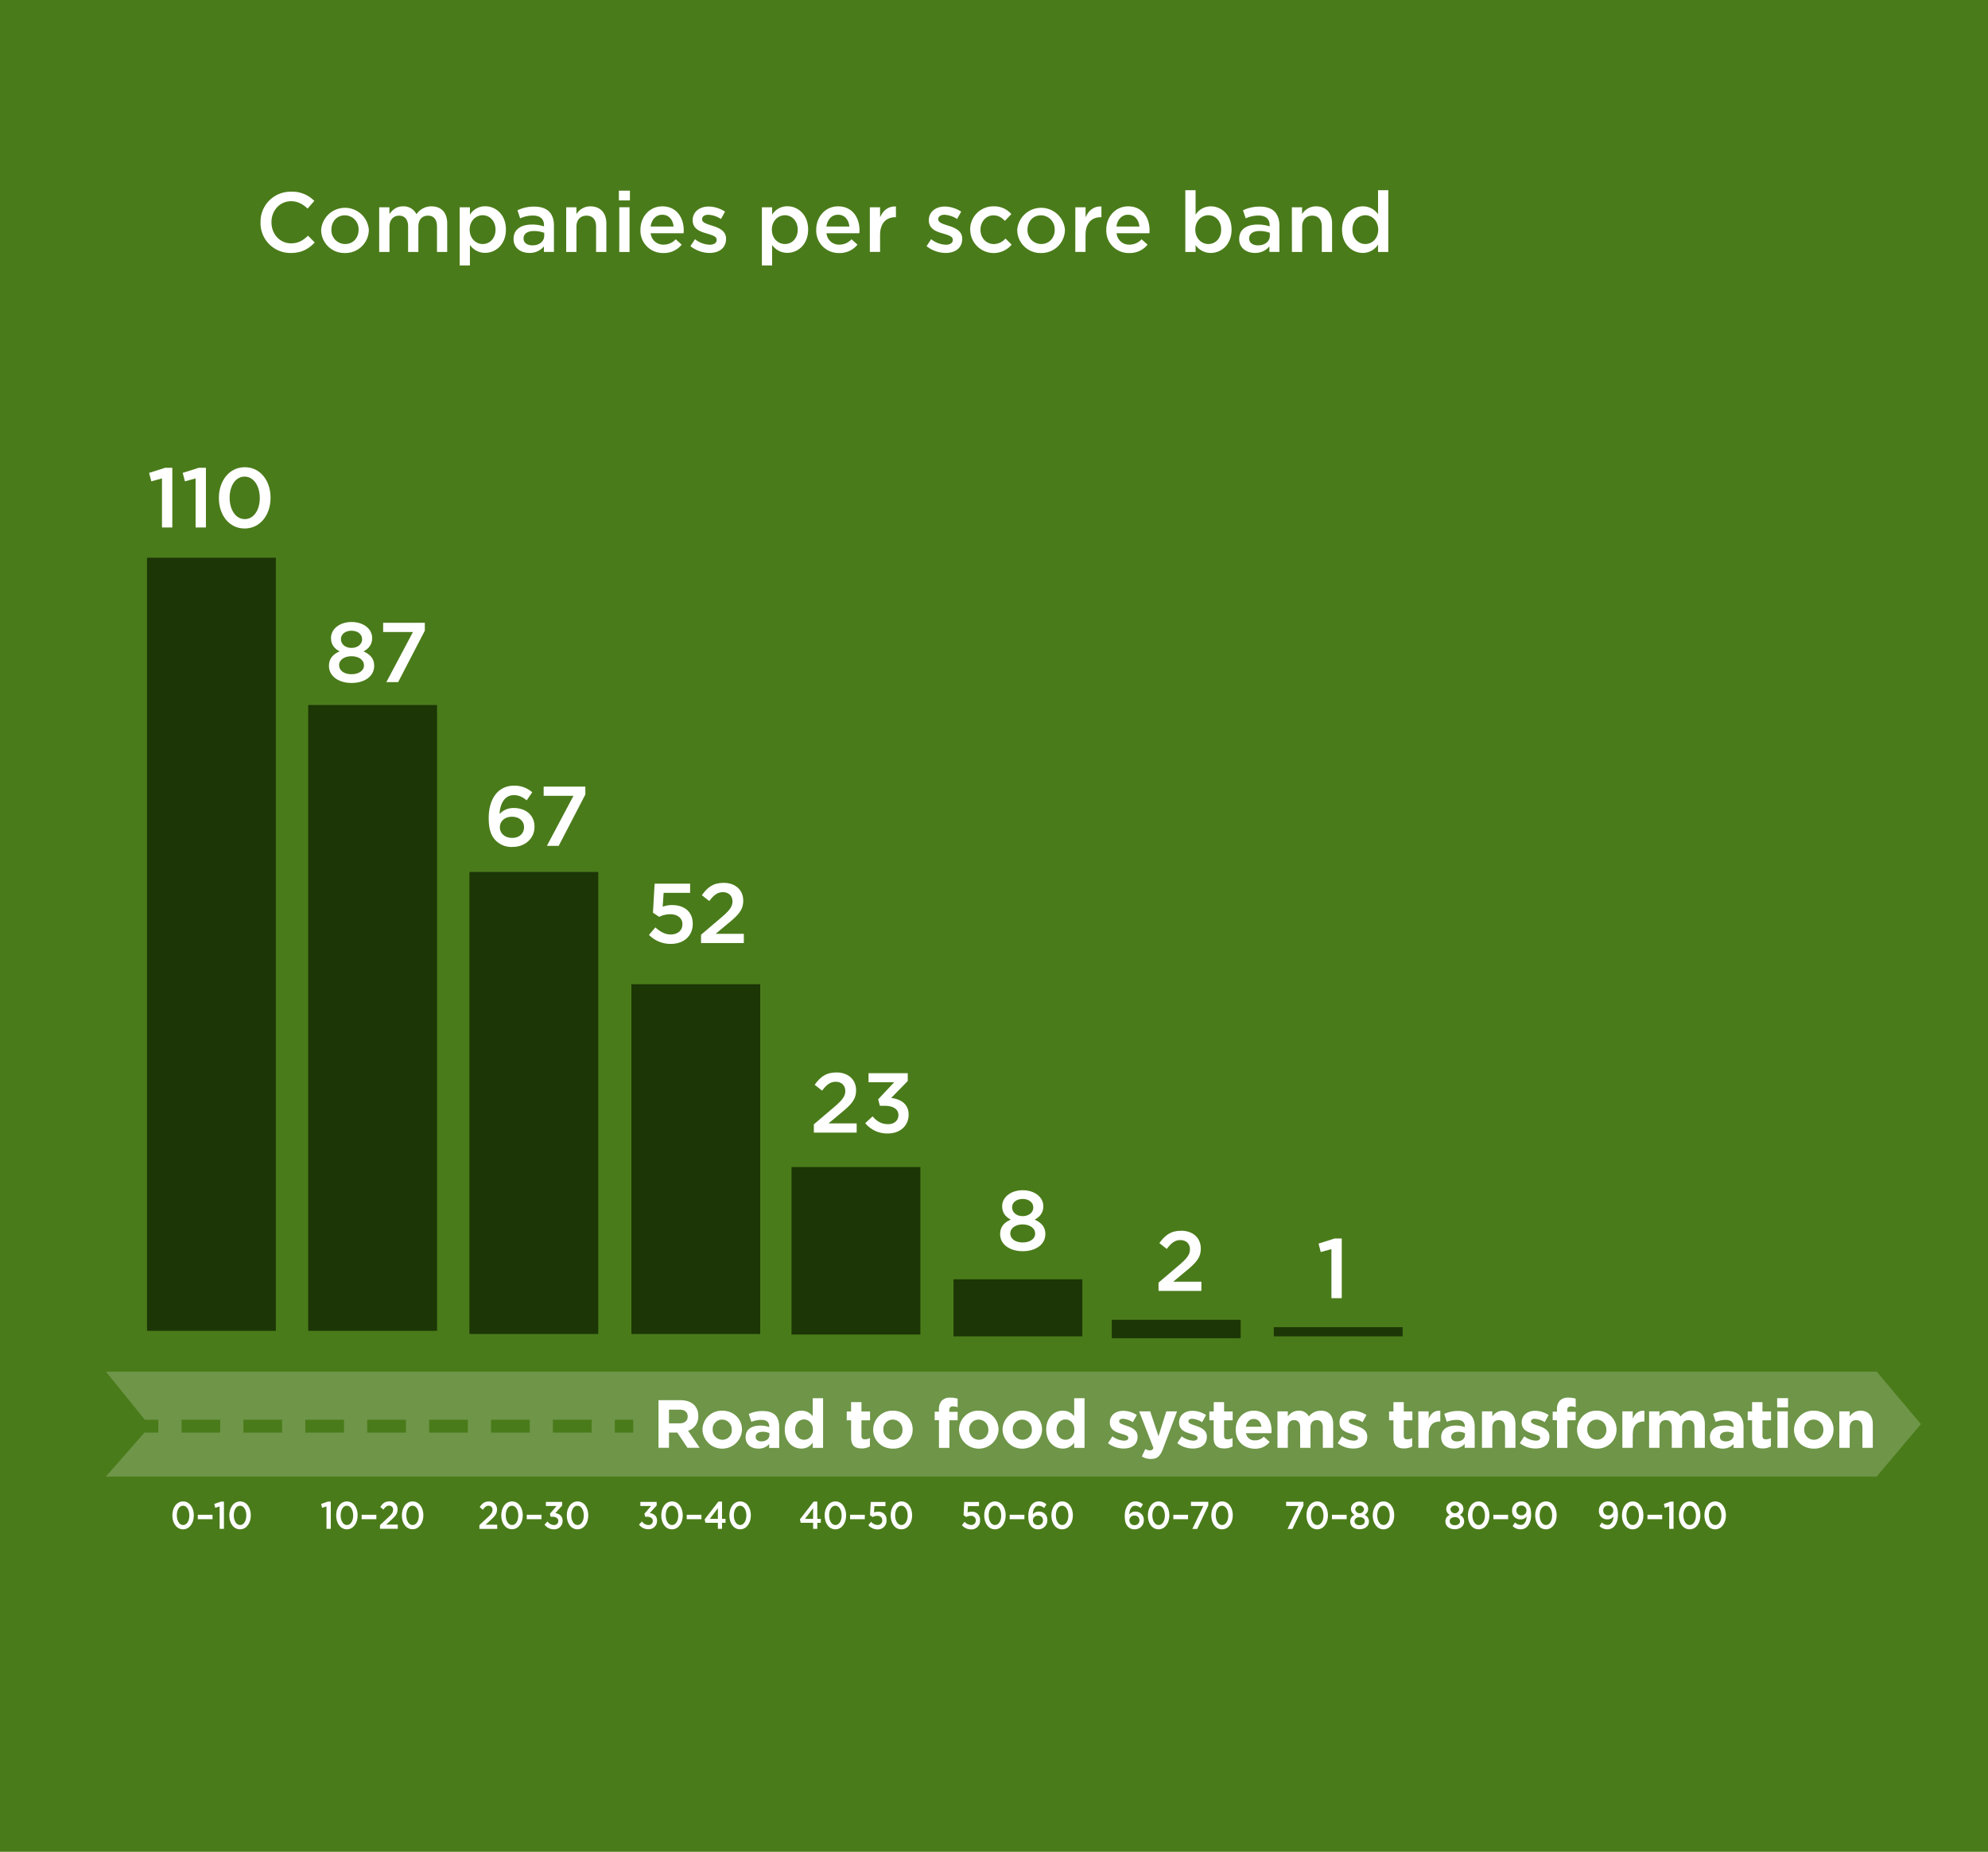 <?xml version="1.0" encoding="UTF-8"?> <svg xmlns="http://www.w3.org/2000/svg" id="Laag_1" data-name="Laag 1" viewBox="0 0 1080 1006"><defs><style> .cls-1 { fill: #4a7b1a; } .cls-2 { fill: #fff; } .cls-3 { opacity: 0.2; } .cls-4 { fill: #1c3606; } .cls-5, .cls-6 { fill: none; stroke: #4a7b1a; stroke-linejoin: round; stroke-width: 7px; } .cls-6 { stroke-dasharray: 21.02 12.61; } </style></defs><rect class="cls-1" width="1080.5" height="1006"></rect><g><path class="cls-2" d="M141.54,120.89v-.09a16.29,16.29,0,0,1,16.6-16.66,16.77,16.77,0,0,1,12.61,5l-3.64,4.18c-2.57-2.39-5.33-4-9-4-6.12,0-10.63,5.06-10.63,11.37v.09c0,6.3,4.46,11.41,10.63,11.41,4,0,6.48-1.57,9.24-4.14l3.64,3.68c-3.36,3.49-7,5.7-13.07,5.7A16.19,16.19,0,0,1,141.54,120.89Z"></path><path class="cls-2" d="M174.47,124.89v-.09a13,13,0,0,1,25.9-.09v.09a12.7,12.7,0,0,1-13,12.65A12.57,12.57,0,0,1,174.47,124.89Zm20.33,0v-.09a7.5,7.5,0,0,0-7.45-7.82c-4.46,0-7.31,3.5-7.31,7.73v.09a7.48,7.48,0,0,0,7.4,7.77C192,132.57,194.8,129.08,194.8,124.89Z"></path><path class="cls-2" d="M206,112.61h5.56v3.68c1.57-2.16,3.68-4.19,7.41-4.19a7.7,7.7,0,0,1,7.27,4.28,9.76,9.76,0,0,1,8.19-4.28c5.29,0,8.51,3.36,8.51,9.3v15.5H237.4V123.1c0-3.87-1.79-5.94-4.92-5.94s-5.2,2.12-5.2,6V136.9h-5.57V123.05c0-3.77-1.84-5.89-4.92-5.89s-5.2,2.3-5.2,6V136.9H206Z"></path><path class="cls-2" d="M249.73,112.61h5.56v4a9.74,9.74,0,0,1,8.28-4.56c5.71,0,11.27,4.51,11.27,12.61v.09c0,8-5.52,12.61-11.27,12.61a10,10,0,0,1-8.28-4.28v11.13h-5.56Zm19.46,12.19v-.09c0-4.69-3.18-7.78-6.95-7.78s-7.09,3.13-7.09,7.78v.09c0,4.65,3.32,7.77,7.09,7.77S269.19,129.58,269.19,124.8Z"></path><path class="cls-2" d="M279,129.91v-.1c0-5.24,4.1-7.82,10-7.82a20.15,20.15,0,0,1,6.53,1v-.6c0-3.45-2.11-5.29-6-5.29a16.91,16.91,0,0,0-6.95,1.52l-1.47-4.38a20.81,20.81,0,0,1,9.15-2c3.64,0,6.35,1,8.05,2.71s2.63,4.33,2.63,7.5v14.4H295.5v-3a9.89,9.89,0,0,1-7.92,3.55C283,137.41,279,134.78,279,129.91Zm16.66-1.75V126.5a15.54,15.54,0,0,0-5.52-1c-3.59,0-5.71,1.51-5.71,4v.1c0,2.34,2.07,3.68,4.74,3.68C292.83,133.36,295.64,131.24,295.64,128.16Z"></path><path class="cls-2" d="M307.59,112.61h5.57v3.72a8.81,8.81,0,0,1,7.59-4.23c5.48,0,8.65,3.68,8.65,9.3v15.5h-5.57V123.1c0-3.77-1.88-5.94-5.2-5.94s-5.47,2.26-5.47,6V136.9h-5.57Z"></path><path class="cls-2" d="M336.21,103.59h6v5.29h-6Zm.22,9H342V136.9h-5.57Z"></path><path class="cls-2" d="M347.93,124.85v-.1c0-6.94,4.93-12.65,11.87-12.65,7.73,0,11.64,6.08,11.64,13.07,0,.5,0,1-.09,1.56H353.5a6.79,6.79,0,0,0,7,6.17,8.84,8.84,0,0,0,6.58-2.9l3.27,2.9a12.29,12.29,0,0,1-9.94,4.55A12.12,12.12,0,0,1,347.93,124.85Zm18-1.8c-.37-3.59-2.48-6.39-6.16-6.39-3.41,0-5.8,2.62-6.3,6.39Z"></path><path class="cls-2" d="M375.07,133.73l2.49-3.78a13.72,13.72,0,0,0,8,3c2.39,0,3.77-1,3.77-2.62v-.09c0-1.89-2.58-2.53-5.43-3.41-3.59-1-7.59-2.48-7.59-7.13v-.09c0-4.6,3.82-7.41,8.65-7.41a16.74,16.74,0,0,1,8.92,2.77l-2.2,4a14.17,14.17,0,0,0-6.86-2.3c-2.16,0-3.4,1-3.4,2.39v.1c0,1.79,2.62,2.53,5.47,3.45,3.54,1.1,7.55,2.71,7.55,7.08v.09c0,5.11-4,7.64-9,7.64A17.1,17.1,0,0,1,375.07,133.73Z"></path><path class="cls-2" d="M413.9,112.61h5.56v4a9.74,9.74,0,0,1,8.28-4.56c5.71,0,11.28,4.51,11.28,12.61v.09c0,8-5.52,12.61-11.28,12.61a10,10,0,0,1-8.28-4.28v11.13H413.9Zm19.46,12.19v-.09c0-4.69-3.18-7.78-6.95-7.78s-7.08,3.13-7.08,7.78v.09c0,4.65,3.31,7.77,7.08,7.77S433.36,129.58,433.36,124.8Z"></path><path class="cls-2" d="M443.43,124.85v-.1c0-6.94,4.92-12.65,11.87-12.65,7.73,0,11.64,6.08,11.64,13.07,0,.5-.05,1-.09,1.56H449a6.77,6.77,0,0,0,7,6.17,8.87,8.87,0,0,0,6.58-2.9l3.26,2.9a12.27,12.27,0,0,1-9.93,4.55A12.12,12.12,0,0,1,443.43,124.85Zm18-1.8c-.37-3.59-2.49-6.39-6.17-6.39-3.4,0-5.79,2.62-6.3,6.39Z"></path><path class="cls-2" d="M472.55,112.61h5.56v5.47c1.52-3.63,4.33-6.12,8.61-5.93V118h-.33c-4.87,0-8.28,3.17-8.28,9.61v9.25h-5.56Z"></path><path class="cls-2" d="M503.37,133.73l2.48-3.78a13.72,13.72,0,0,0,8,3c2.39,0,3.77-1,3.77-2.62v-.09c0-1.89-2.58-2.53-5.43-3.41-3.59-1-7.59-2.48-7.59-7.13v-.09c0-4.6,3.82-7.41,8.65-7.41a16.74,16.74,0,0,1,8.92,2.77l-2.2,4a14.17,14.17,0,0,0-6.86-2.3c-2.16,0-3.4,1-3.4,2.39v.1c0,1.79,2.62,2.53,5.47,3.45,3.54,1.1,7.55,2.71,7.55,7.08v.09c0,5.11-4,7.64-9,7.64A17,17,0,0,1,503.37,133.73Z"></path><path class="cls-2" d="M527.05,124.89v-.09a12.54,12.54,0,0,1,12.66-12.7,12.24,12.24,0,0,1,9.7,4.19L545.92,120c-1.71-1.8-3.5-3-6.26-3-4,0-7,3.5-7,7.73v.09c0,4.32,3,7.77,7.27,7.77a8.48,8.48,0,0,0,6.3-3l3.36,3.32a12.74,12.74,0,0,1-22.5-8Z"></path><path class="cls-2" d="M552.63,124.89v-.09a13,13,0,0,1,25.9-.09v.09a12.7,12.7,0,0,1-13,12.65A12.57,12.57,0,0,1,552.63,124.89Zm20.33,0v-.09a7.5,7.5,0,0,0-7.45-7.82c-4.46,0-7.31,3.5-7.31,7.73v.09a7.48,7.48,0,0,0,7.4,7.77C570.11,132.57,573,129.08,573,124.89Z"></path><path class="cls-2" d="M584.19,112.61h5.56v5.47c1.52-3.63,4.33-6.12,8.61-5.93V118H598c-4.87,0-8.28,3.17-8.28,9.61v9.25h-5.56Z"></path><path class="cls-2" d="M601,124.85v-.1c0-6.94,4.93-12.65,11.87-12.65,7.73,0,11.64,6.08,11.64,13.07,0,.5,0,1-.09,1.56H606.59a6.78,6.78,0,0,0,7,6.17,8.84,8.84,0,0,0,6.58-2.9l3.27,2.9a12.29,12.29,0,0,1-9.94,4.55A12.12,12.12,0,0,1,601,124.85Zm18-1.8c-.37-3.59-2.48-6.39-6.16-6.39-3.41,0-5.8,2.62-6.31,6.39Z"></path><path class="cls-2" d="M649.51,133.13v3.77h-5.57V103.32h5.57v13.34a9.72,9.72,0,0,1,8.28-4.56c5.7,0,11.27,4.51,11.27,12.61v.09c0,8-5.52,12.61-11.27,12.61A9.93,9.93,0,0,1,649.51,133.13Zm13.89-8.33v-.09c0-4.69-3.17-7.78-6.95-7.78s-7.08,3.13-7.08,7.78v.09c0,4.65,3.31,7.77,7.08,7.77S663.4,129.58,663.4,124.8Z"></path><path class="cls-2" d="M673.2,129.91v-.1c0-5.24,4.09-7.82,10-7.82a20.26,20.26,0,0,1,6.54,1v-.6c0-3.45-2.12-5.29-6-5.29a17,17,0,0,0-7,1.52l-1.47-4.38a20.83,20.83,0,0,1,9.16-2c3.63,0,6.35,1,8,2.71s2.62,4.33,2.62,7.5v14.4h-5.43v-3a9.85,9.85,0,0,1-7.91,3.55C677.24,137.41,673.2,134.78,673.2,129.91Zm16.65-1.75V126.5a15.49,15.49,0,0,0-5.52-1c-3.59,0-5.71,1.51-5.71,4v.1c0,2.34,2.07,3.68,4.74,3.68C687,133.36,689.85,131.24,689.85,128.16Z"></path><path class="cls-2" d="M701.81,112.61h5.56v3.72A8.82,8.82,0,0,1,715,112.1c5.48,0,8.65,3.68,8.65,9.3v15.5h-5.56V123.1c0-3.77-1.89-5.94-5.2-5.94s-5.48,2.26-5.48,6V136.9h-5.56Z"></path><path class="cls-2" d="M729.08,124.8v-.09c0-8,5.48-12.61,11.28-12.61a9.94,9.94,0,0,1,8.28,4.28V103.32h5.56V136.9h-5.56v-4.05a9.74,9.74,0,0,1-8.28,4.56C734.65,137.41,729.08,132.85,729.08,124.8Zm19.65,0v-.09c0-4.69-3.31-7.78-7-7.78s-7,2.95-7,7.78v.09c0,4.69,3.22,7.77,7,7.77S748.73,129.45,748.73,124.8Z"></path></g><g class="cls-3"><polygon class="cls-2" points="1019.53 802.16 57.53 802.16 81.53 774.8 57.53 745.16 1019.53 745.16 1043.53 773.66 1019.53 802.16"></polygon></g><g><path class="cls-2" d="M357.74,760.67h11.84c3.29,0,5.85.93,7.55,2.63a8.14,8.14,0,0,1,2.22,5.92v.07a8,8,0,0,1-5.55,8l6.33,9.25h-6.67l-5.54-8.29h-4.48v8.29h-5.7Zm11.47,12.58c2.78,0,4.37-1.48,4.37-3.66v-.08c0-2.44-1.71-3.7-4.48-3.7h-5.66v7.44Z"></path><path class="cls-2" d="M381.64,776.77v-.08a10.41,10.41,0,0,1,10.77-10.32c6.14,0,10.69,4.55,10.69,10.25v.07a10.74,10.74,0,0,1-21.46.08Zm15.91,0v-.08a5.27,5.27,0,0,0-5.22-5.47,5.08,5.08,0,0,0-5.14,5.4v.07a5.27,5.27,0,0,0,5.22,5.48A5.08,5.08,0,0,0,397.55,776.77Z"></path><path class="cls-2" d="M405.06,780.87v-.07c0-4.33,3.29-6.33,8-6.33a14.09,14.09,0,0,1,4.85.82V775c0-2.33-1.44-3.62-4.25-3.62a14.5,14.5,0,0,0-5.48,1.07l-1.41-4.29a17.56,17.56,0,0,1,7.7-1.59c3.07,0,5.29.81,6.7,2.22s2.14,3.66,2.14,6.32v11.51h-5.44v-2.14a7.62,7.62,0,0,1-6,2.51C408.13,786.94,405.06,784.8,405.06,780.87ZM418,779.58v-1a8.85,8.85,0,0,0-3.59-.74c-2.41,0-3.89,1-3.89,2.74v.07c0,1.52,1.26,2.41,3.07,2.41C416.2,783.06,418,781.61,418,779.58Z"></path><path class="cls-2" d="M426.34,776.69v-.07c0-6.62,4.33-10.25,9-10.25a7.61,7.61,0,0,1,6.17,3v-9.77h5.63v27h-5.63v-2.85a7.27,7.27,0,0,1-6.17,3.22C430.74,786.94,426.34,783.32,426.34,776.69Zm15.28,0v-.07c0-3.29-2.19-5.48-4.81-5.48s-4.85,2.15-4.85,5.48v.07c0,3.3,2.22,5.48,4.85,5.48S441.62,780,441.62,776.69Z"></path><path class="cls-2" d="M462.37,781v-9.4H460v-4.81h2.36v-5.07H468v5.07h4.66v4.81H468V780c0,1.3.55,1.93,1.81,1.93a5.68,5.68,0,0,0,2.78-.71v4.52a8.35,8.35,0,0,1-4.44,1.15C464.71,786.91,462.37,785.54,462.37,781Z"></path><path class="cls-2" d="M474.36,776.77v-.08a10.41,10.41,0,0,1,10.77-10.32c6.14,0,10.69,4.55,10.69,10.25v.07A10.41,10.41,0,0,1,485.06,787C478.91,787,474.36,782.46,474.36,776.77Zm15.91,0v-.08a5.27,5.27,0,0,0-5.21-5.47,5.09,5.09,0,0,0-5.15,5.4v.07a5.27,5.27,0,0,0,5.22,5.48A5.08,5.08,0,0,0,490.27,776.77Z"></path><path class="cls-2" d="M510.1,771.55h-2.33v-4.63h2.33v-1.25a6.55,6.55,0,0,1,1.59-4.81,6.18,6.18,0,0,1,4.56-1.56,12.2,12.2,0,0,1,4,.56v4.66a7,7,0,0,0-2.55-.48c-1.3,0-2,.66-2,2.14V767h4.55v4.59h-4.47v15H510.1Z"></path><path class="cls-2" d="M521,776.77v-.08a10.41,10.41,0,0,1,10.77-10.32c6.14,0,10.69,4.55,10.69,10.25v.07a10.74,10.74,0,0,1-21.46.08Zm15.91,0v-.08a5.27,5.27,0,0,0-5.22-5.47,5.08,5.08,0,0,0-5.14,5.4v.07a5.27,5.27,0,0,0,5.22,5.48A5.08,5.08,0,0,0,536.93,776.77Z"></path><path class="cls-2" d="M544.66,776.77v-.08a10.41,10.41,0,0,1,10.77-10.32c6.14,0,10.69,4.55,10.69,10.25v.07a10.74,10.74,0,0,1-21.46.08Zm15.91,0v-.08a5.27,5.27,0,0,0-5.22-5.47,5.08,5.08,0,0,0-5.14,5.4v.07a5.27,5.27,0,0,0,5.22,5.48A5.08,5.08,0,0,0,560.57,776.77Z"></path><path class="cls-2" d="M568.38,776.69v-.07c0-6.62,4.33-10.25,9-10.25a7.61,7.61,0,0,1,6.18,3v-9.77h5.63v27h-5.63v-2.85a7.28,7.28,0,0,1-6.18,3.22C572.78,786.94,568.38,783.32,568.38,776.69Zm15.28,0v-.07c0-3.29-2.19-5.48-4.81-5.48s-4.85,2.15-4.85,5.48v.07c0,3.3,2.22,5.48,4.85,5.48S583.66,780,583.66,776.69Z"></path><path class="cls-2" d="M601.93,784l2.41-3.7a11.23,11.23,0,0,0,6.25,2.36c1.63,0,2.37-.59,2.37-1.48v-.07c0-1.22-1.92-1.63-4.11-2.3-2.77-.81-5.92-2.1-5.92-6v-.08c0-4,3.26-6.29,7.26-6.29a13.7,13.7,0,0,1,7.4,2.3l-2.15,3.88a11.82,11.82,0,0,0-5.37-1.85c-1.36,0-2.07.59-2.07,1.37v.08c0,1.11,1.89,1.62,4,2.36,2.77.93,6,2.26,6,5.89v.07c0,4.4-3.29,6.4-7.59,6.4A13.91,13.91,0,0,1,601.93,784Z"></path><path class="cls-2" d="M633.61,766.74h5.84l-7.62,20.31c-1.52,4-3.14,5.55-6.51,5.55a9.26,9.26,0,0,1-5-1.37l1.89-4.06a5.16,5.16,0,0,0,2.41.77,1.87,1.87,0,0,0,2-1.29l-7.77-19.91h6l4.52,13.51Z"></path><path class="cls-2" d="M639.56,784l2.41-3.7a11.23,11.23,0,0,0,6.25,2.36c1.63,0,2.37-.59,2.37-1.48v-.07c0-1.22-1.92-1.63-4.11-2.3-2.77-.81-5.92-2.1-5.92-6v-.08c0-4,3.26-6.29,7.26-6.29a13.7,13.7,0,0,1,7.4,2.3l-2.15,3.88a11.82,11.82,0,0,0-5.37-1.85c-1.37,0-2.07.59-2.07,1.37v.08c0,1.11,1.89,1.62,4,2.36,2.77.93,6,2.26,6,5.89v.07c0,4.4-3.29,6.4-7.59,6.4A13.91,13.91,0,0,1,639.56,784Z"></path><path class="cls-2" d="M659.32,781v-9.4H657v-4.81h2.37v-5.07H665v5.07h4.66v4.81H665V780c0,1.3.55,1.93,1.81,1.93a5.68,5.68,0,0,0,2.78-.71v4.52a8.36,8.36,0,0,1-4.45,1.15C661.65,786.91,659.32,785.54,659.32,781Z"></path><path class="cls-2" d="M671.31,776.77v-.08c0-5.66,4-10.32,9.81-10.32,6.62,0,9.65,5.14,9.65,10.77,0,.44,0,1-.07,1.48H676.9a4.6,4.6,0,0,0,4.85,3.88,6.49,6.49,0,0,0,4.8-2l3.22,2.85a9.92,9.92,0,0,1-8.1,3.7C675.71,787,671.31,782.83,671.31,776.77Zm14-1.67c-.34-2.51-1.82-4.22-4.18-4.22s-3.85,1.67-4.3,4.22Z"></path><path class="cls-2" d="M694,766.74h5.62v2.81a7.11,7.11,0,0,1,5.85-3.18,5.93,5.93,0,0,1,5.58,3.14,8.2,8.2,0,0,1,6.52-3.14c4.18,0,6.69,2.52,6.69,7.29v12.91h-5.62V775.51c0-2.67-1.18-4-3.29-4s-3.41,1.36-3.41,4v11.06h-5.62V775.51c0-2.67-1.18-4-3.29-4s-3.41,1.36-3.41,4v11.06H694Z"></path><path class="cls-2" d="M726.7,784l2.4-3.7a11.26,11.26,0,0,0,6.26,2.36c1.62,0,2.36-.59,2.36-1.48v-.07c0-1.22-1.92-1.63-4.1-2.3-2.78-.81-5.92-2.1-5.92-6v-.08c0-4,3.25-6.29,7.25-6.29a13.7,13.7,0,0,1,7.4,2.3l-2.15,3.88a11.82,11.82,0,0,0-5.36-1.85c-1.37,0-2.07.59-2.07,1.37v.08c0,1.11,1.88,1.62,4,2.36,2.77.93,6,2.26,6,5.89v.07c0,4.4-3.29,6.4-7.58,6.4A13.87,13.87,0,0,1,726.7,784Z"></path><path class="cls-2" d="M757,781v-9.4h-2.37v-4.81H757v-5.07h5.62v5.07h4.67v4.81h-4.67V780c0,1.3.56,1.93,1.82,1.93a5.64,5.64,0,0,0,2.77-.71v4.52a8.3,8.3,0,0,1-4.44,1.15C759.33,786.91,757,785.54,757,781Z"></path><path class="cls-2" d="M770.51,766.74h5.62v4c1.15-2.74,3-4.52,6.33-4.37v5.88h-.3c-3.74,0-6,2.26-6,7v7.32h-5.62Z"></path><path class="cls-2" d="M782.94,780.87v-.07c0-4.33,3.29-6.33,8-6.33a14.13,14.13,0,0,1,4.85.82V775c0-2.33-1.45-3.62-4.26-3.62A14.58,14.58,0,0,0,786,772.4l-1.4-4.29a17.51,17.51,0,0,1,7.69-1.59c3.08,0,5.3.81,6.7,2.22s2.15,3.66,2.15,6.32v11.51h-5.44v-2.14a7.65,7.65,0,0,1-6,2.51C786,786.94,782.94,784.8,782.94,780.87Zm12.91-1.29v-1a8.78,8.78,0,0,0-3.59-.74c-2.4,0-3.88,1-3.88,2.74v.07c0,1.52,1.25,2.41,3.07,2.41C794.07,783.06,795.85,781.61,795.85,779.58Z"></path><path class="cls-2" d="M805.1,766.74h5.62v2.81a7,7,0,0,1,5.81-3.18c4.26,0,6.74,2.81,6.74,7.36v12.84h-5.63V775.51c0-2.67-1.25-4-3.4-4s-3.52,1.36-3.52,4v11.06H805.1Z"></path><path class="cls-2" d="M825.67,784l2.41-3.7a11.2,11.2,0,0,0,6.25,2.36c1.63,0,2.37-.59,2.37-1.48v-.07c0-1.22-1.93-1.63-4.11-2.3-2.77-.81-5.92-2.1-5.92-6v-.08c0-4,3.26-6.29,7.25-6.29a13.65,13.65,0,0,1,7.4,2.3l-2.14,3.88a11.82,11.82,0,0,0-5.37-1.85c-1.37,0-2.07.59-2.07,1.37v.08c0,1.11,1.89,1.62,4,2.36,2.78.93,6,2.26,6,5.89v.07c0,4.4-3.3,6.4-7.59,6.4A13.91,13.91,0,0,1,825.67,784Z"></path><path class="cls-2" d="M845.84,771.55h-2.33v-4.63h2.33v-1.25a6.51,6.51,0,0,1,1.59-4.81A6.14,6.14,0,0,1,852,759.3a12.26,12.26,0,0,1,4,.56v4.66a7.11,7.11,0,0,0-2.56-.48c-1.29,0-2,.66-2,2.14V767h4.55v4.59h-4.48v15h-5.62Z"></path><path class="cls-2" d="M856.75,776.77v-.08a10.41,10.41,0,0,1,10.77-10.32c6.14,0,10.69,4.55,10.69,10.25v.07A10.41,10.41,0,0,1,867.45,787C861.3,787,856.75,782.46,856.75,776.77Zm15.91,0v-.08a5.27,5.27,0,0,0-5.21-5.47,5.09,5.09,0,0,0-5.15,5.4v.07a5.27,5.27,0,0,0,5.22,5.48A5.08,5.08,0,0,0,872.66,776.77Z"></path><path class="cls-2" d="M881.36,766.74H887v4c1.15-2.74,3-4.52,6.33-4.37v5.88H893c-3.74,0-6,2.26-6,7v7.32h-5.62Z"></path><path class="cls-2" d="M895.9,766.74h5.62v2.81a7.11,7.11,0,0,1,5.85-3.18,6,6,0,0,1,5.59,3.14,8.16,8.16,0,0,1,6.51-3.14c4.18,0,6.7,2.52,6.7,7.29v12.91h-5.63V775.51c0-2.67-1.18-4-3.29-4s-3.41,1.36-3.41,4v11.06h-5.62V775.51c0-2.67-1.18-4-3.29-4s-3.41,1.36-3.41,4v11.06H895.9Z"></path><path class="cls-2" d="M928.94,780.87v-.07c0-4.33,3.29-6.33,8-6.33a14.13,14.13,0,0,1,4.85.82V775c0-2.33-1.45-3.62-4.26-3.62a14.49,14.49,0,0,0-5.47,1.07l-1.41-4.29a17.53,17.53,0,0,1,7.7-1.59c3.07,0,5.29.81,6.69,2.22s2.15,3.66,2.15,6.32v11.51h-5.44v-2.14a7.65,7.65,0,0,1-6,2.51C932,786.94,928.94,784.8,928.94,780.87Zm12.91-1.29v-1a8.78,8.78,0,0,0-3.59-.74c-2.4,0-3.88,1-3.88,2.74v.07c0,1.52,1.25,2.41,3.07,2.41C940.08,783.06,941.85,781.61,941.85,779.58Z"></path><path class="cls-2" d="M951.84,781v-9.4h-2.37v-4.81h2.37v-5.07h5.63v5.07h4.66v4.81h-4.66V780c0,1.3.55,1.93,1.81,1.93a5.62,5.62,0,0,0,2.77-.71v4.52a8.3,8.3,0,0,1-4.44,1.15C954.17,786.91,951.84,785.54,951.84,781Z"></path><path class="cls-2" d="M965.46,759.56h5.92v5h-5.92Zm.15,7.18h5.62v19.83h-5.62Z"></path><path class="cls-2" d="M974.63,776.77v-.08a10.41,10.41,0,0,1,10.77-10.32c6.14,0,10.69,4.55,10.69,10.25v.07A10.41,10.41,0,0,1,985.33,787C979.18,787,974.63,782.46,974.63,776.77Zm15.91,0v-.08a5.27,5.27,0,0,0-5.21-5.47,5.09,5.09,0,0,0-5.15,5.4v.07a5.27,5.27,0,0,0,5.22,5.48A5.08,5.08,0,0,0,990.54,776.77Z"></path><path class="cls-2" d="M999.24,766.74h5.62v2.81a7,7,0,0,1,5.81-3.18c4.26,0,6.74,2.81,6.74,7.36v12.84h-5.63V775.51c0-2.67-1.26-4-3.4-4s-3.52,1.36-3.52,4v11.06h-5.62Z"></path></g><rect class="cls-4" x="79.86" y="303" width="70" height="420"></rect><g><path class="cls-2" d="M88,259.89l-5.8,1.61-1.19-4.6,8.69-2.76h3.91v32.43H88Z"></path><path class="cls-2" d="M106.26,259.89l-5.8,1.61-1.2-4.6,8.7-2.76h3.91v32.43h-5.61Z"></path><path class="cls-2" d="M118.91,270.56v-.09c0-9.2,5.61-16.65,14.07-16.65s14,7.36,14,16.56v.09c0,9.2-5.61,16.65-14.08,16.65S118.91,279.76,118.91,270.56Zm22.22,0v-.09c0-6.35-3.27-11.55-8.24-11.55s-8.14,5.06-8.14,11.46v.09c0,6.35,3.22,11.55,8.23,11.55S141.13,276.87,141.13,270.56Z"></path></g><g><path class="cls-2" d="M93.63,823.27v0c0-4.2,2.33-7.6,5.85-7.6s5.82,3.36,5.82,7.56v0c0,4.2-2.33,7.6-5.85,7.6S93.63,827.46,93.63,823.27Zm9.24,0v0c0-2.89-1.36-5.27-3.42-5.27s-3.39,2.31-3.39,5.23v0c0,2.9,1.34,5.27,3.42,5.27S102.87,826.14,102.87,823.27Z"></path><path class="cls-2" d="M107.46,822.93h8v2.41h-8Z"></path><path class="cls-2" d="M119.32,818.39l-2.41.74-.5-2.1,3.62-1.26h1.63v14.8h-2.34Z"></path><path class="cls-2" d="M124.58,823.27v0c0-4.2,2.34-7.6,5.86-7.6s5.81,3.36,5.81,7.56v0c0,4.2-2.33,7.6-5.85,7.6S124.58,827.46,124.58,823.27Zm9.24,0v0c0-2.89-1.35-5.27-3.42-5.27s-3.39,2.31-3.39,5.23v0c0,2.9,1.34,5.27,3.43,5.27S133.82,826.14,133.82,823.27Z"></path></g><rect class="cls-4" x="167.43" y="383" width="70" height="340"></rect><g><path class="cls-2" d="M178.71,361.79v-.1c0-3.86,2.17-6.3,5.8-7.82-2.71-1.42-4.69-3.59-4.69-7.17v-.1c0-4.92,4.74-8.69,11.18-8.69s11.18,3.72,11.18,8.69v.1c0,3.58-2,5.75-4.69,7.17,3.54,1.61,5.79,3.91,5.79,7.73v.09c0,5.75-5.24,9.34-12.28,9.34S178.71,367.35,178.71,361.79Zm19-.33v-.09c0-2.94-2.94-4.87-6.76-4.87s-6.72,1.93-6.72,4.87v.09c0,2.63,2.49,4.83,6.72,4.83S197.76,364.13,197.76,361.46Zm-1-14.21v-.09c0-2.49-2.3-4.51-5.75-4.51s-5.75,2-5.75,4.46v.09c0,2.81,2.44,4.79,5.75,4.79S196.75,350,196.75,347.25Z"></path><path class="cls-2" d="M224.35,343.34h-16.2v-5h22.64v4.28L216.3,370.57h-6.4Z"></path></g><g><path class="cls-2" d="M177.37,818.39l-2.41.74-.5-2.1,3.61-1.26h1.63v14.8h-2.33Z"></path><path class="cls-2" d="M182.63,823.27v0c0-4.2,2.33-7.6,5.85-7.6s5.82,3.36,5.82,7.56v0c0,4.2-2.34,7.6-5.86,7.6S182.63,827.46,182.63,823.27Zm9.24,0v0c0-2.89-1.36-5.27-3.43-5.27s-3.38,2.31-3.38,5.23v0c0,2.9,1.34,5.27,3.42,5.27S191.87,826.14,191.87,823.27Z"></path><path class="cls-2" d="M196.46,822.93h8v2.41h-8Z"></path><path class="cls-2" d="M206.43,828.54l4.61-4.31c1.83-1.72,2.5-2.64,2.5-4a2.1,2.1,0,0,0-2.16-2.29c-1.22,0-2.07.74-3.08,2.21l-1.68-1.45c1.28-2,2.54-3.06,4.93-3.06a4.18,4.18,0,0,1,4.42,4.38v.05c0,2.3-1.11,3.56-3.48,5.69l-2.75,2.51h6.37v2.27h-9.68Z"></path><path class="cls-2" d="M218.31,823.27v0c0-4.2,2.33-7.6,5.85-7.6S230,819,230,823.18v0c0,4.2-2.34,7.6-5.86,7.6S218.31,827.46,218.31,823.27Zm9.24,0v0c0-2.89-1.36-5.27-3.43-5.27s-3.38,2.31-3.38,5.23v0c0,2.9,1.34,5.27,3.42,5.27S227.55,826.14,227.55,823.27Z"></path></g><rect class="cls-4" x="255.01" y="473.7" width="70" height="251"></rect><g><path class="cls-2" d="M269.41,456.72c-2.44-2.44-3.91-5.8-3.91-12.28v-.1c0-9.84,4.69-17.52,13.8-17.52a14.56,14.56,0,0,1,9.84,3.59l-3,4.37c-2.26-1.75-4.15-2.81-7-2.81-5.61,0-7.63,5.84-7.73,10.26a10.08,10.08,0,0,1,7.73-3.27c6.21,0,11.23,3.68,11.23,10.12v.09c0,6.4-5.2,10.95-12,10.95A12,12,0,0,1,269.41,456.72Zm15.27-7.31v-.1c0-3.22-2.58-5.61-6.58-5.61s-6.53,2.58-6.53,5.66v.09c0,3.27,2.67,5.75,6.67,5.75S284.68,452.72,284.68,449.41Z"></path><path class="cls-2" d="M311.54,432.34H295.35v-5H318v4.28l-14.49,27.92H297.1Z"></path></g><g><path class="cls-2" d="M260.44,828.54l4.61-4.31c1.84-1.72,2.51-2.64,2.51-4A2.1,2.1,0,0,0,265.4,818c-1.23,0-2.07.74-3.08,2.21l-1.69-1.45c1.29-2,2.55-3.06,4.94-3.06a4.18,4.18,0,0,1,4.42,4.38v.05c0,2.3-1.11,3.56-3.48,5.69l-2.76,2.51h6.37v2.27h-9.68Z"></path><path class="cls-2" d="M272.32,823.27v0c0-4.2,2.34-7.6,5.86-7.6S284,819,284,823.18v0c0,4.2-2.34,7.6-5.86,7.6S272.32,827.46,272.32,823.27Zm9.25,0v0c0-2.89-1.36-5.27-3.43-5.27s-3.39,2.31-3.39,5.23v0c0,2.9,1.34,5.27,3.43,5.27S281.57,826.14,281.57,823.27Z"></path><path class="cls-2" d="M286.16,822.93h8v2.41h-8Z"></path><path class="cls-2" d="M295.82,828.24l1.64-1.68a4.25,4.25,0,0,0,3.52,1.93,2.18,2.18,0,0,0,2.32-2.22v0c0-1.45-1.21-2.27-3.08-2.27h-1.09l-.39-1.62,3.62-4.22h-5.8v-2.24h8.86v1.93l-3.73,4.2c2,.27,3.94,1.4,3.94,4.11v0a4.47,4.47,0,0,1-4.69,4.66A6.14,6.14,0,0,1,295.82,828.24Z"></path><path class="cls-2" d="M307.91,823.27v0c0-4.2,2.33-7.6,5.85-7.6s5.82,3.36,5.82,7.56v0c0,4.2-2.33,7.6-5.86,7.6S307.91,827.46,307.91,823.27Zm9.24,0v0c0-2.89-1.36-5.27-3.43-5.27s-3.38,2.31-3.38,5.23v0c0,2.9,1.34,5.27,3.42,5.27S317.15,826.14,317.15,823.27Z"></path></g><rect class="cls-4" x="343" y="534.7" width="70" height="190"></rect><g><path class="cls-2" d="M352.56,507.9l3.49-4.09c2.58,2.39,5.29,3.86,8.28,3.86,3.87,0,6.4-2.21,6.4-5.57V502c0-3.26-2.76-5.33-6.67-5.33a13.83,13.83,0,0,0-5.94,1.42l-3.4-2.25.92-15.78h19.28v5h-14.4l-.51,7.55a13.77,13.77,0,0,1,5.11-.92c6.25,0,11.22,3.31,11.22,10.12v.09c0,6.58-4.83,10.9-12,10.9A16.47,16.47,0,0,1,352.56,507.9Z"></path><path class="cls-2" d="M380.85,507.81l11.08-9.43c4.42-3.77,6-5.8,6-8.7,0-3.17-2.25-5-5.2-5s-5,1.61-7.4,4.83l-4.05-3.18c3.08-4.27,6.12-6.71,11.87-6.71,6.3,0,10.62,3.86,10.62,9.61v.09c0,5.07-2.67,7.83-8.37,12.47l-6.62,5.52h15.31v5H380.85Z"></path></g><g><path class="cls-2" d="M347.15,828.24l1.64-1.68a4.25,4.25,0,0,0,3.52,1.93,2.18,2.18,0,0,0,2.32-2.22v0c0-1.45-1.21-2.27-3.08-2.27h-1.09l-.39-1.62,3.62-4.22h-5.8v-2.24h8.86v1.93L353,822c2,.27,3.94,1.4,3.94,4.11v0a4.47,4.47,0,0,1-4.69,4.66A6.14,6.14,0,0,1,347.15,828.24Z"></path><path class="cls-2" d="M359.24,823.27v0c0-4.2,2.33-7.6,5.85-7.6s5.82,3.36,5.82,7.56v0c0,4.2-2.33,7.6-5.86,7.6S359.24,827.46,359.24,823.27Zm9.24,0v0c0-2.89-1.36-5.27-3.43-5.27s-3.38,2.31-3.38,5.23v0c0,2.9,1.34,5.27,3.42,5.27S368.48,826.14,368.48,823.27Z"></path><path class="cls-2" d="M373.07,822.93h8v2.41h-8Z"></path><path class="cls-2" d="M390,827.28h-6.75l-.44-1.85,7.44-9.66h2v9.39h1.91v2.12h-1.91v3.29H390Zm0-2.12v-5.82l-4.4,5.82Z"></path><path class="cls-2" d="M396.24,823.27v0c0-4.2,2.33-7.6,5.85-7.6s5.82,3.36,5.82,7.56v0c0,4.2-2.34,7.6-5.86,7.6S396.24,827.46,396.24,823.27Zm9.24,0v0c0-2.89-1.36-5.27-3.43-5.27s-3.38,2.31-3.38,5.23v0c0,2.9,1.34,5.27,3.42,5.27S405.48,826.14,405.48,823.27Z"></path></g><rect class="cls-4" x="430" y="634" width="70" height="91"></rect><g><path class="cls-2" d="M442.13,610.81l11.09-9.43c4.41-3.77,6-5.8,6-8.7,0-3.17-2.25-5-5.2-5s-5,1.61-7.4,4.83l-4.05-3.18c3.08-4.27,6.12-6.71,11.87-6.71,6.3,0,10.63,3.86,10.63,9.61v.09c0,5.07-2.67,7.83-8.38,12.47l-6.62,5.52h15.32v5H442.13Z"></path><path class="cls-2" d="M470.05,610.17l4-3.69c2.3,2.72,4.87,4.24,8.46,4.24,3.18,0,5.57-1.93,5.57-4.88v-.09c0-3.18-2.9-5-7.41-5H478l-.92-3.54,8.69-9.25H471.84v-4.92h21.3v4.23l-9,9.2c4.88.6,9.48,3.08,9.48,9v.09c0,5.93-4.55,10.21-11.27,10.21A15.27,15.27,0,0,1,470.05,610.17Z"></path></g><g><path class="cls-2" d="M441.73,827.28H435l-.44-1.85,7.44-9.66h2v9.39h1.91v2.12H444v3.29h-2.26Zm0-2.12v-5.82l-4.4,5.82Z"></path><path class="cls-2" d="M448,823.27v0c0-4.2,2.33-7.6,5.85-7.6s5.82,3.36,5.82,7.56v0c0,4.2-2.34,7.6-5.86,7.6S448,827.46,448,823.27Zm9.24,0v0c0-2.89-1.36-5.27-3.43-5.27s-3.38,2.31-3.38,5.23v0c0,2.9,1.34,5.27,3.42,5.27S457.23,826.14,457.23,823.27Z"></path><path class="cls-2" d="M461.82,822.93h8v2.41h-8Z"></path><path class="cls-2" d="M471.75,828.58l1.45-1.87a4.93,4.93,0,0,0,3.45,1.76,2.45,2.45,0,0,0,2.66-2.54v0a2.48,2.48,0,0,0-2.78-2.43,5.28,5.28,0,0,0-2.47.65l-1.41-1,.38-7.2h8v2.28h-6l-.21,3.45a5.26,5.26,0,0,1,2.12-.42,4.31,4.31,0,0,1,4.67,4.62v0a4.7,4.7,0,0,1-5,5A6.58,6.58,0,0,1,471.75,828.58Z"></path><path class="cls-2" d="M483.86,823.27v0c0-4.2,2.33-7.6,5.85-7.6s5.82,3.36,5.82,7.56v0c0,4.2-2.33,7.6-5.86,7.6S483.86,827.46,483.86,823.27Zm9.24,0v0c0-2.89-1.36-5.27-3.43-5.27s-3.38,2.31-3.38,5.23v0c0,2.9,1.34,5.27,3.42,5.27S493.1,826.14,493.1,823.27Z"></path></g><rect class="cls-4" x="518" y="695" width="70" height="31"></rect><path class="cls-2" d="M543.33,670.48v-.09c0-3.86,2.16-6.3,5.8-7.82-2.72-1.42-4.7-3.59-4.7-7.18v-.09c0-4.92,4.74-8.69,11.18-8.69s11.18,3.72,11.18,8.69v.09c0,3.59-2,5.76-4.69,7.18,3.54,1.61,5.8,3.91,5.8,7.73v.09c0,5.75-5.25,9.34-12.29,9.34S543.33,676.05,543.33,670.48Zm19-.32v-.09c0-2.94-3-4.88-6.77-4.88s-6.71,1.94-6.71,4.88v.09c0,2.63,2.48,4.83,6.71,4.83S562.38,672.83,562.38,670.16Zm-1-14.21v-.1c0-2.48-2.3-4.5-5.75-4.5s-5.75,2-5.75,4.46v.09c0,2.81,2.44,4.79,5.75,4.79S561.36,658.71,561.36,656Z"></path><rect class="cls-4" x="604" y="717" width="70" height="10"></rect><path class="cls-2" d="M629.38,696.81l11.08-9.43c4.42-3.77,6-5.8,6-8.7,0-3.17-2.25-5-5.2-5s-5,1.61-7.41,4.83l-4-3.18c3.08-4.27,6.12-6.71,11.87-6.71,6.3,0,10.62,3.86,10.62,9.61v.09c0,5.07-2.67,7.83-8.37,12.47l-6.63,5.52h15.32v5H629.38Z"></path><rect class="cls-4" x="692" y="721" width="70" height="5"></rect><path class="cls-2" d="M723.31,678.59l-5.8,1.61-1.19-4.6,8.69-2.76h3.91v32.43h-5.61Z"></path><g><path class="cls-2" d="M522.57,828.58l1.45-1.87a5,5,0,0,0,3.45,1.76,2.45,2.45,0,0,0,2.66-2.54v0a2.48,2.48,0,0,0-2.78-2.43,5.24,5.24,0,0,0-2.46.65l-1.42-1,.38-7.2h8v2.28h-6l-.21,3.45a5.26,5.26,0,0,1,2.12-.42,4.31,4.31,0,0,1,4.67,4.62v0a4.7,4.7,0,0,1-5,5A6.58,6.58,0,0,1,522.57,828.58Z"></path><path class="cls-2" d="M534.68,823.27v0c0-4.2,2.33-7.6,5.86-7.6s5.81,3.36,5.81,7.56v0c0,4.2-2.33,7.6-5.85,7.6S534.68,827.46,534.68,823.27Zm9.24,0v0c0-2.89-1.36-5.27-3.42-5.27s-3.39,2.31-3.39,5.23v0c0,2.9,1.34,5.27,3.43,5.27S543.92,826.14,543.92,823.27Z"></path><path class="cls-2" d="M548.51,822.93h8v2.41h-8Z"></path><path class="cls-2" d="M560.26,829.27c-1-1.11-1.63-2.65-1.63-5.61v0c0-4.49,2-8,5.74-8a5.78,5.78,0,0,1,4.1,1.64l-1.26,2A4.23,4.23,0,0,0,564.3,818c-2.34,0-3.18,2.67-3.22,4.69a4,4,0,0,1,3.22-1.49,4.41,4.41,0,0,1,4.66,4.62v0a4.84,4.84,0,0,1-5,5A4.74,4.74,0,0,1,560.26,829.27Zm6.35-3.34v0a2.53,2.53,0,0,0-2.73-2.56,2.56,2.56,0,0,0-2.72,2.58v0a2.6,2.6,0,0,0,2.77,2.63A2.53,2.53,0,0,0,566.61,825.93Z"></path><path class="cls-2" d="M571.18,823.27v0c0-4.2,2.34-7.6,5.86-7.6s5.81,3.36,5.81,7.56v0c0,4.2-2.33,7.6-5.85,7.6S571.18,827.46,571.18,823.27Zm9.24,0v0c0-2.89-1.35-5.27-3.42-5.27s-3.39,2.31-3.39,5.23v0c0,2.9,1.34,5.27,3.43,5.27S580.42,826.14,580.42,823.27Z"></path></g><g><path class="cls-2" d="M612.67,829.27c-1-1.11-1.63-2.65-1.63-5.61v0c0-4.49,2-8,5.74-8a5.78,5.78,0,0,1,4.1,1.64l-1.26,2a4.23,4.23,0,0,0-2.91-1.29c-2.34,0-3.18,2.67-3.22,4.69a4,4,0,0,1,3.22-1.49,4.41,4.41,0,0,1,4.67,4.62v0a4.85,4.85,0,0,1-5,5A4.74,4.74,0,0,1,612.67,829.27Zm6.35-3.34v0a2.53,2.53,0,0,0-2.73-2.56,2.56,2.56,0,0,0-2.72,2.58v0a2.6,2.6,0,0,0,2.77,2.63A2.53,2.53,0,0,0,619,825.93Z"></path><path class="cls-2" d="M623.59,823.27v0c0-4.2,2.34-7.6,5.86-7.6s5.81,3.36,5.81,7.56v0c0,4.2-2.33,7.6-5.85,7.6S623.59,827.46,623.59,823.27Zm9.24,0v0c0-2.89-1.35-5.27-3.42-5.27s-3.39,2.31-3.39,5.23v0c0,2.9,1.34,5.27,3.43,5.27S632.83,826.14,632.83,823.27Z"></path><path class="cls-2" d="M637.42,822.93h8v2.41h-8Z"></path><path class="cls-2" d="M653.73,818.14H647v-2.26h9.41v2l-6,12.74h-2.66Z"></path><path class="cls-2" d="M658.05,823.27v0c0-4.2,2.33-7.6,5.85-7.6s5.82,3.36,5.82,7.56v0c0,4.2-2.33,7.6-5.86,7.6S658.05,827.46,658.05,823.27Zm9.24,0v0c0-2.89-1.36-5.27-3.43-5.27s-3.38,2.31-3.38,5.23v0c0,2.9,1.34,5.27,3.42,5.27S667.29,826.14,667.29,823.27Z"></path></g><g><path class="cls-2" d="M705.43,818.14h-6.74v-2.26h9.42v2l-6,12.74h-2.66Z"></path><path class="cls-2" d="M709.75,823.27v0c0-4.2,2.33-7.6,5.86-7.6s5.81,3.36,5.81,7.56v0c0,4.2-2.33,7.6-5.85,7.6S709.75,827.46,709.75,823.27Zm9.24,0v0c0-2.89-1.36-5.27-3.42-5.27s-3.39,2.31-3.39,5.23v0c0,2.9,1.34,5.27,3.43,5.27S719,826.14,719,823.27Z"></path><path class="cls-2" d="M723.58,822.93h8v2.41h-8Z"></path><path class="cls-2" d="M733.53,826.56v0a3.69,3.69,0,0,1,2.41-3.57,3.55,3.55,0,0,1-2-3.27v0c0-2.24,2-4,4.65-4s4.65,1.7,4.65,4v0a3.55,3.55,0,0,1-1.95,3.27,3.76,3.76,0,0,1,2.41,3.53v0c0,2.62-2.18,4.26-5.11,4.26S733.53,829.1,733.53,826.56Zm7.92-.14v0c0-1.34-1.22-2.22-2.81-2.22s-2.79.88-2.79,2.22v0c0,1.19,1,2.2,2.79,2.2S741.45,827.63,741.45,826.42Zm-.42-6.49v0a2.42,2.42,0,0,0-4.78,0v0a2.4,2.4,0,0,0,4.78,0Z"></path><path class="cls-2" d="M745.76,823.27v0c0-4.2,2.33-7.6,5.85-7.6s5.82,3.36,5.82,7.56v0c0,4.2-2.34,7.6-5.86,7.6S745.76,827.46,745.76,823.27Zm9.24,0v0c0-2.89-1.36-5.27-3.43-5.27s-3.38,2.31-3.38,5.23v0c0,2.9,1.34,5.27,3.42,5.27S755,826.14,755,823.27Z"></path></g><g><path class="cls-2" d="M785.24,826.56v0a3.69,3.69,0,0,1,2.41-3.57,3.55,3.55,0,0,1-1.95-3.27v0c0-2.24,2-4,4.65-4s4.65,1.7,4.65,4v0a3.55,3.55,0,0,1-2,3.27,3.76,3.76,0,0,1,2.41,3.53v0c0,2.62-2.18,4.26-5.11,4.26S785.24,829.1,785.24,826.56Zm7.92-.14v0c0-1.34-1.22-2.22-2.81-2.22s-2.79.88-2.79,2.22v0c0,1.19,1,2.2,2.79,2.2S793.16,827.63,793.16,826.42Zm-.42-6.49v0a2.42,2.42,0,0,0-4.78,0v0a2.4,2.4,0,0,0,4.78,0Z"></path><path class="cls-2" d="M797.47,823.27v0c0-4.2,2.33-7.6,5.85-7.6s5.82,3.36,5.82,7.56v0c0,4.2-2.33,7.6-5.86,7.6S797.47,827.46,797.47,823.27Zm9.24,0v0c0-2.89-1.36-5.27-3.43-5.27s-3.38,2.31-3.38,5.23v0c0,2.9,1.34,5.27,3.42,5.27S806.71,826.14,806.71,823.27Z"></path><path class="cls-2" d="M811.3,822.93h8v2.41h-8Z"></path><path class="cls-2" d="M829.36,823.83a3.78,3.78,0,0,1-3.16,1.58,4.42,4.42,0,0,1-4.74-4.66v0a4.87,4.87,0,0,1,5-5.08,4.63,4.63,0,0,1,3.73,1.56c1,1.09,1.61,2.7,1.61,5.6v0c0,4.73-2.12,8-5.74,8a6,6,0,0,1-4.29-1.76l1.29-2a4.35,4.35,0,0,0,3.06,1.38C828.48,828.47,829.34,825.79,829.36,823.83Zm-.1-3.23v0a2.63,2.63,0,0,0-2.79-2.71,2.58,2.58,0,0,0-2.66,2.73v0a2.54,2.54,0,0,0,2.74,2.62A2.57,2.57,0,0,0,829.26,820.6Z"></path><path class="cls-2" d="M834,823.27v0c0-4.2,2.33-7.6,5.86-7.6s5.81,3.36,5.81,7.56v0c0,4.2-2.33,7.6-5.85,7.6S834,827.46,834,823.27Zm9.24,0v0c0-2.89-1.36-5.27-3.42-5.27s-3.39,2.31-3.39,5.23v0c0,2.9,1.34,5.27,3.43,5.27S843.21,826.14,843.21,823.27Z"></path></g><g><path class="cls-2" d="M876.53,823.83a3.78,3.78,0,0,1-3.16,1.58,4.42,4.42,0,0,1-4.74-4.66v0a4.87,4.87,0,0,1,5-5.08,4.64,4.64,0,0,1,3.73,1.56c1,1.09,1.61,2.7,1.61,5.6v0c0,4.73-2.12,8-5.74,8a6,6,0,0,1-4.29-1.76l1.28-2a4.39,4.39,0,0,0,3.07,1.38C875.65,828.47,876.51,825.79,876.53,823.83Zm-.1-3.23v0a2.63,2.63,0,0,0-2.79-2.71,2.58,2.58,0,0,0-2.66,2.73v0a2.54,2.54,0,0,0,2.74,2.62A2.57,2.57,0,0,0,876.43,820.6Z"></path><path class="cls-2" d="M881.14,823.27v0c0-4.2,2.33-7.6,5.85-7.6s5.82,3.36,5.82,7.56v0c0,4.2-2.33,7.6-5.85,7.6S881.14,827.46,881.14,823.27Zm9.24,0v0c0-2.89-1.36-5.27-3.42-5.27s-3.39,2.31-3.39,5.23v0c0,2.9,1.34,5.27,3.42,5.27S890.38,826.14,890.38,823.27Z"></path><path class="cls-2" d="M895,822.93h8v2.41h-8Z"></path><path class="cls-2" d="M906.83,818.39l-2.41.74-.5-2.1,3.62-1.26h1.63v14.8h-2.34Z"></path><path class="cls-2" d="M912.09,823.27v0c0-4.2,2.34-7.6,5.86-7.6s5.81,3.36,5.81,7.56v0c0,4.2-2.33,7.6-5.85,7.6S912.09,827.46,912.09,823.27Zm9.24,0v0c0-2.89-1.35-5.27-3.42-5.27s-3.39,2.31-3.39,5.23v0c0,2.9,1.34,5.27,3.43,5.27S921.33,826.14,921.33,823.27Z"></path><path class="cls-2" d="M925.94,823.27v0c0-4.2,2.34-7.6,5.86-7.6s5.82,3.36,5.82,7.56v0c0,4.2-2.34,7.6-5.86,7.6S925.94,827.46,925.94,823.27Zm9.25,0v0c0-2.89-1.36-5.27-3.43-5.27s-3.39,2.31-3.39,5.23v0c0,2.9,1.34,5.27,3.43,5.27S935.19,826.14,935.19,823.27Z"></path></g><g><line class="cls-5" x1="76" y1="774.8" x2="86" y2="774.8"></line><line class="cls-6" x1="98.61" y1="774.8" x2="327.69" y2="774.8"></line><line class="cls-5" x1="334" y1="774.8" x2="344" y2="774.8"></line></g></svg> 